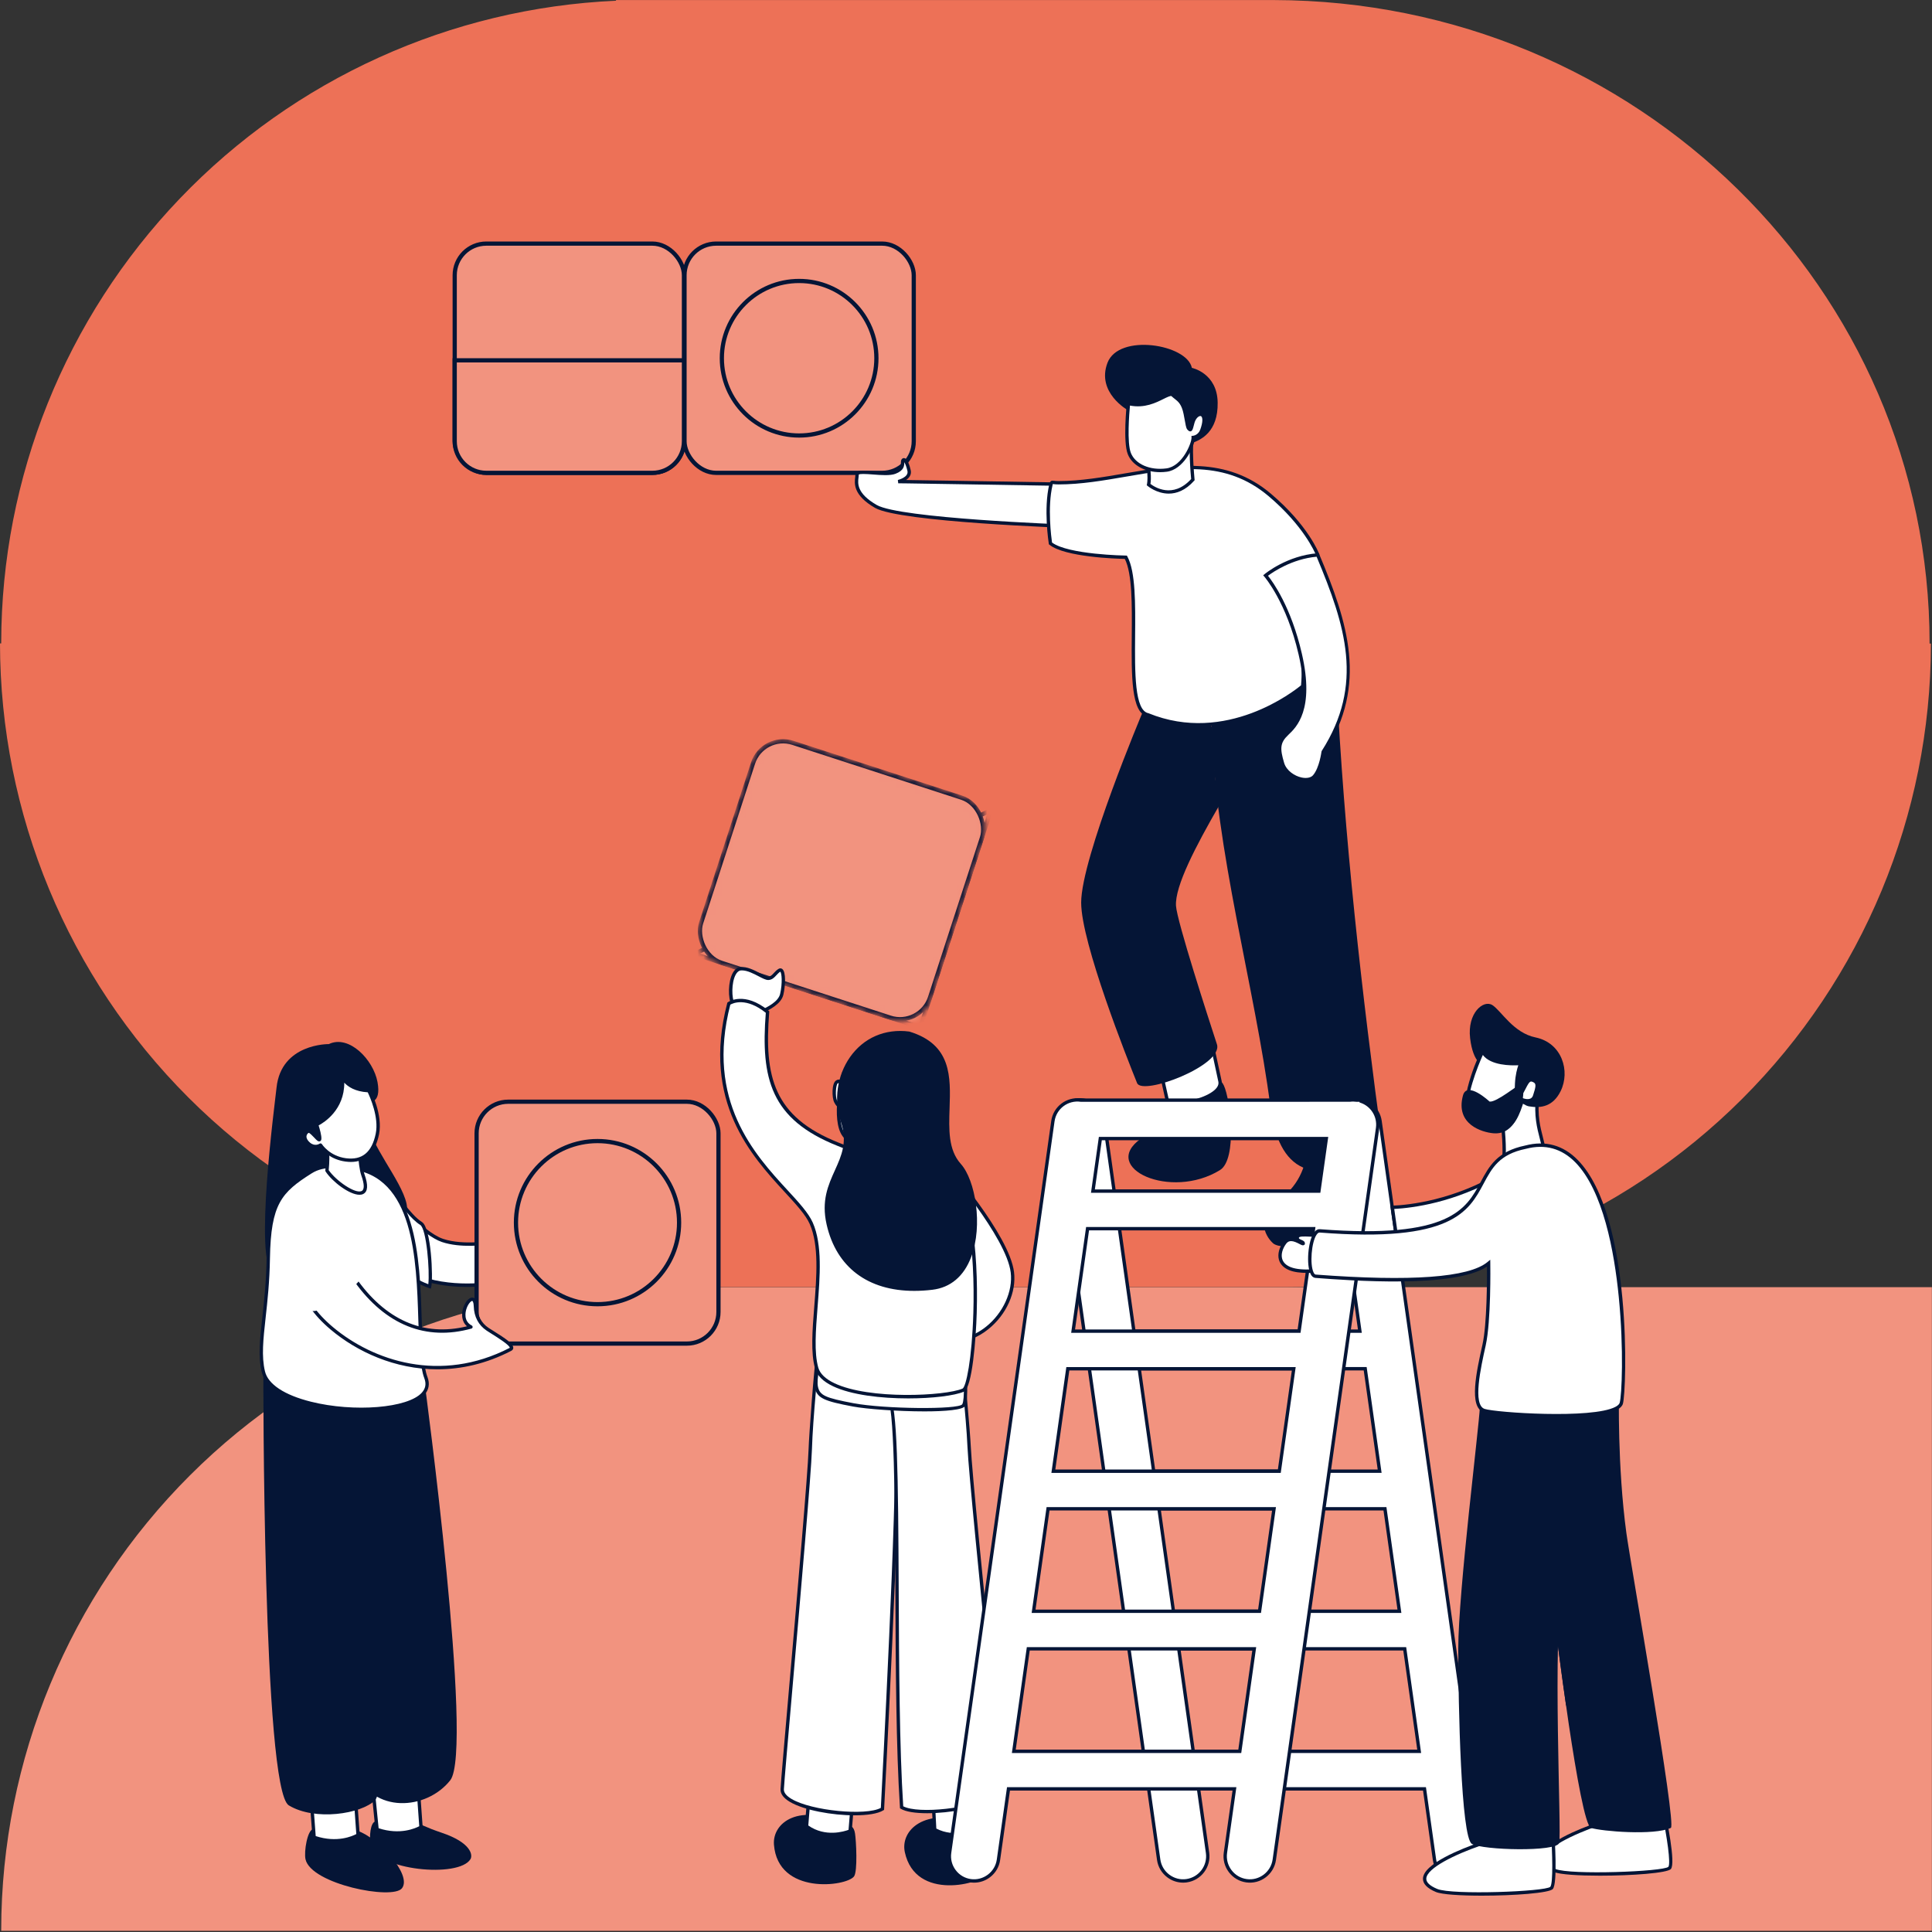 <svg width="320" height="320" viewBox="0 0 320 320" fill="none" xmlns="http://www.w3.org/2000/svg">
<rect x="0" y="0" width="320" height="320" fill="#333333" stroke="none"/>
<path d="M213.38 213.2H106.82C78.564 213.187 51.46 224.395 31.467 244.361C11.473 264.326 0.226 291.415 0.2 319.67V319.8H319.98V213.2H213.38Z" fill="#F2937F"/>
<path d="M319.6 106.6C319.6 47.88 271.02 0.15 211.03 0.01H102.03V0.12C74.638 1.337 48.769 13.066 29.803 32.868C10.838 52.67 0.235 79.02 0.2 106.44V106.57H0C0.029 134.78 11.248 161.826 31.196 181.774C51.144 201.721 78.19 212.941 106.4 212.97C106.46 212.97 106.59 213.17 106.6 213.17H213.2C241.449 213.183 268.547 201.98 288.539 182.023C308.532 162.066 319.783 134.988 319.82 106.74V106.6H319.6Z" fill="#ED7157"/>
<mask id="mask0_838_4" style="mask-type:alpha" maskUnits="userSpaceOnUse" x="115" y="122" width="49" height="48">
<path d="M124.728 126.4C125.622 123.65 128.575 122.145 131.325 123.039L159.292 132.126C162.042 133.019 163.547 135.973 162.653 138.722L154.052 165.195C153.159 167.945 150.205 169.449 147.456 168.556L119.488 159.469C116.738 158.575 115.234 155.622 116.127 152.872L124.728 126.4Z" fill="#FF9393" stroke="black" stroke-width="0.698"/>
</mask>
<g mask="url(#mask0_838_4)">
<path d="M115.002 158.011L164.126 134.191L152.434 170.174L115.002 158.011Z" fill="#F2937F" stroke="#051536" stroke-width="0.698"/>
<rect x="126.346" y="121.421" width="39.877" height="38.305" rx="5.235" transform="rotate(18 126.346 121.421)" fill="#F2937F" stroke="#051536" stroke-width="0.698"/>
</g>
<path fill-rule="evenodd" clip-rule="evenodd" d="M125.486 167.942C125.719 167.608 129.026 166.634 129.474 164.698C129.922 162.762 129.828 160.289 129.093 160.718C128.356 161.146 128.094 161.989 127.27 162.042C126.446 162.095 124.356 160.291 122.651 160.463C120.944 160.636 120.631 164.906 121.439 166.432C122.245 167.959 125.486 167.942 125.486 167.942Z" fill="white"/>
<path fill-rule="evenodd" clip-rule="evenodd" d="M122.891 160.728C122.822 160.728 122.754 160.732 122.684 160.739C122.361 160.772 122.077 161.013 121.842 161.454C121.138 162.769 121.16 165.298 121.691 166.299C122.333 167.516 124.841 167.647 125.386 167.66C125.514 167.565 125.725 167.462 126.086 167.288C127.072 166.815 128.908 165.93 129.209 164.634C129.632 162.812 129.473 161.102 129.233 160.94C128.981 161.107 128.781 161.328 128.583 161.54C128.247 161.905 127.901 162.282 127.294 162.318C127.278 162.32 127.259 162.32 127.24 162.32C126.837 162.32 126.306 162.045 125.642 161.698C124.807 161.264 123.782 160.728 122.891 160.728ZM125.62 168.234L125.49 168.219H125.479C125.229 168.219 122.053 168.185 121.194 166.561C120.526 165.294 120.601 162.586 121.346 161.192C121.671 160.585 122.114 160.237 122.625 160.185C123.736 160.06 124.93 160.701 125.896 161.205C126.439 161.486 126.983 161.756 127.255 161.764C127.64 161.739 127.873 161.484 128.171 161.163C128.383 160.932 128.626 160.668 128.956 160.475C129.16 160.352 129.384 160.36 129.56 160.492C130.216 160.976 130.09 163.282 129.75 164.76C129.388 166.316 127.395 167.276 126.323 167.789C126.062 167.916 125.764 168.058 125.703 168.115L125.62 168.234Z" fill="#051536"/>
<path fill-rule="evenodd" clip-rule="evenodd" d="M161.189 301.928C162.012 301.886 162.581 301.995 162.923 303.132C163.265 304.269 164.217 309.307 163.708 310.212C162.678 312.049 151.644 314.993 149.868 306.78C149.094 303.201 153.055 299.204 161.189 301.928Z" fill="#051536"/>
<path fill-rule="evenodd" clip-rule="evenodd" d="M161.808 297.843L162.063 302.847C162.063 302.847 158.484 305.056 154.805 303.036L154.583 298.772L161.808 297.843Z" fill="white"/>
<path fill-rule="evenodd" clip-rule="evenodd" d="M155.085 302.867C158.135 304.448 161.112 303.051 161.786 302.69L161.554 298.157L154.886 299.017L155.085 302.867ZM158.15 304.175C157.084 304.175 155.891 303.947 154.68 303.281L154.545 303.207L154.301 298.531L162.079 297.531L162.358 302.998L162.218 303.085C162.116 303.149 160.416 304.175 158.15 304.175Z" fill="#051536"/>
<path fill-rule="evenodd" clip-rule="evenodd" d="M140.059 302.248C140.881 302.317 141.43 302.499 141.618 303.672C141.806 304.845 142.076 309.963 141.451 310.795C140.185 312.477 128.856 313.922 128.192 305.546C127.901 301.898 132.359 298.463 140.059 302.248Z" fill="#051536"/>
<path fill-rule="evenodd" clip-rule="evenodd" d="M141.213 298.281L140.799 303.274C140.799 303.274 136.957 304.987 133.582 302.494L133.93 298.238L141.213 298.281Z" fill="white"/>
<path fill-rule="evenodd" clip-rule="evenodd" d="M133.879 302.359C136.687 304.336 139.825 303.346 140.543 303.08L140.919 298.557L134.192 298.516L133.879 302.359ZM137.777 304.131C136.466 304.131 134.906 303.812 133.421 302.715L133.294 302.623L133.677 297.955H133.935L141.52 298L141.065 303.457L140.916 303.524C140.822 303.566 139.521 304.131 137.777 304.131Z" fill="#051536"/>
<path fill-rule="evenodd" clip-rule="evenodd" d="M135.561 223.349C135.641 222.36 134.391 233.834 134.202 240.051C134.013 246.265 129.732 292.928 129.558 296.35C129.384 299.77 143.144 301.487 146.163 299.609C146.163 299.609 148.952 247.01 148.421 240.265C147.89 233.521 147.899 231.437 147.899 231.437L135.561 223.349Z" fill="white"/>
<path fill-rule="evenodd" clip-rule="evenodd" d="M135.782 223.826C135.545 225.991 134.64 234.883 134.483 240.059C134.363 243.964 132.604 264.126 131.32 278.847C130.529 287.924 129.902 295.092 129.837 296.363C129.809 296.912 130.246 297.455 131.131 297.978C134.446 299.927 143.381 300.789 145.895 299.443C146.059 296.318 148.655 246.759 148.146 240.286C147.695 234.581 147.633 232.181 147.624 231.587L135.782 223.826ZM141.553 300.677C137.845 300.677 133.193 299.839 130.846 298.458C129.768 297.822 129.24 297.108 129.28 296.334C129.345 295.055 129.971 287.881 130.763 278.799C132.048 264.085 133.805 243.932 133.926 240.042C133.991 237.884 134.841 226.031 135.297 223.511L135.271 223.491L135.284 223.329L135.334 223.332C135.337 223.321 135.339 223.31 135.341 223.301L135.287 223.289L135.343 223.291C135.378 223.143 135.408 223.057 135.435 223.042L135.583 222.968L135.854 223.15L135.85 223.207L148.177 231.288V231.44C148.177 231.459 148.174 233.597 148.699 240.243C149.225 246.927 146.468 299.098 146.439 299.625L146.432 299.768L146.31 299.845C145.394 300.417 143.62 300.677 141.553 300.677Z" fill="#051536"/>
<path fill-rule="evenodd" clip-rule="evenodd" d="M158.947 222.954C158.853 221.967 160.252 233.423 160.522 239.636C160.792 245.849 165.681 292.452 165.899 295.87C166.117 299.289 152.381 301.184 149.338 299.345C147.795 275.992 149.618 229.245 146.715 231.202L158.947 222.954Z" fill="white"/>
<path fill-rule="evenodd" clip-rule="evenodd" d="M149.604 299.178C152.133 300.5 161.056 299.518 164.348 297.523C165.228 296.987 165.655 296.44 165.62 295.891C165.539 294.624 164.822 287.49 163.915 278.458C162.438 263.729 160.41 243.558 160.243 239.65C160.018 234.478 158.997 225.597 158.731 223.436L147.339 231.118C148.644 232.854 148.763 244.234 148.854 263.569C148.912 275.757 148.977 289.561 149.604 299.178ZM153.572 300.328C151.659 300.328 150.038 300.099 149.194 299.586L149.068 299.512L149.059 299.366C148.421 289.728 148.356 275.832 148.298 263.574C148.229 248.821 148.151 232.104 146.882 231.425L146.869 231.434L146.557 230.975L158.654 222.816L158.783 222.667L158.918 222.575L159.064 222.649C159.093 222.661 159.126 222.746 159.16 222.894L159.218 222.892L159.227 223.051L159.2 223.076C159.688 225.508 160.703 237.458 160.797 239.627C160.967 243.52 162.992 263.681 164.469 278.403C165.377 287.44 166.093 294.578 166.174 295.856C166.223 296.628 165.706 297.349 164.636 297.997C162.283 299.424 157.355 300.328 153.572 300.328Z" fill="#051536"/>
<path fill-rule="evenodd" clip-rule="evenodd" d="M142.882 178.105C141.152 177.897 139.685 177.926 139.685 177.926C139.685 177.926 136.949 188.719 141.545 188.997C146.14 189.275 142.882 178.105 142.882 178.105Z" fill="white"/>
<path fill-rule="evenodd" clip-rule="evenodd" d="M139.907 178.198C139.625 179.409 138.313 185.552 140.004 187.867C140.392 188.397 140.904 188.675 141.562 188.714C142.189 188.735 142.664 188.559 143.013 188.122C144.67 186.047 142.984 179.518 142.667 178.357C141.433 178.217 140.35 178.198 139.907 178.198ZM141.718 189.274C141.657 189.274 141.595 189.273 141.533 189.269C140.707 189.22 140.043 188.858 139.559 188.195C137.533 185.424 139.342 178.16 139.42 177.852L139.472 177.648L139.685 177.643C139.744 177.643 141.197 177.617 142.92 177.825L143.103 177.847L143.153 178.023C143.247 178.347 145.443 185.976 143.451 188.469C143.022 189.005 142.442 189.274 141.718 189.274Z" fill="#051536"/>
<path fill-rule="evenodd" clip-rule="evenodd" d="M159.72 226.173C159.72 226.173 160.254 231.543 159.63 232.726C159.007 233.911 146.082 233.593 141.32 232.689C136.558 231.787 135.576 231.341 135.221 229.775C134.867 228.207 135.863 224.902 136.084 224.379C136.304 223.857 159.72 226.173 159.72 226.173Z" fill="white"/>
<path fill-rule="evenodd" clip-rule="evenodd" d="M136.29 224.597C135.985 225.413 135.177 228.357 135.485 229.712C135.803 231.125 136.684 231.529 141.366 232.416C146.454 233.379 158.742 233.502 159.379 232.593C159.834 231.729 159.605 228.047 159.457 226.428C150.698 225.561 137.666 224.41 136.29 224.597ZM153.121 233.771C148.752 233.771 143.488 233.383 141.264 232.962C136.58 232.076 135.347 231.614 134.946 229.835C134.57 228.179 135.586 224.828 135.823 224.27C135.928 224.023 136.131 223.56 159.743 225.895L159.968 225.92L159.992 226.147C160.047 226.705 160.516 231.633 159.872 232.856C159.522 233.524 156.604 233.771 153.121 233.771Z" fill="#051536"/>
<path fill-rule="evenodd" clip-rule="evenodd" d="M139.436 179.803C139.219 179.354 139.153 178.868 138.619 179.203C138.083 179.54 138.049 181.735 138.412 182.442C138.775 183.15 139.055 183.308 139.162 182.984C139.268 182.659 139.436 179.803 139.436 179.803Z" fill="white"/>
<path fill-rule="evenodd" clip-rule="evenodd" d="M138.913 179.368C138.913 179.371 138.866 179.377 138.766 179.44C138.44 179.645 138.304 181.625 138.659 182.317C138.767 182.531 138.857 182.665 138.921 182.748C138.989 182.272 139.083 181.018 139.152 179.859C139.126 179.8 139.102 179.739 139.077 179.683C139.029 179.572 138.959 179.401 138.913 179.368ZM139.001 183.423C138.724 183.423 138.465 183.157 138.164 182.568C137.79 181.84 137.729 179.433 138.471 178.968C138.703 178.82 138.906 178.781 139.086 178.836C139.364 178.926 139.48 179.2 139.592 179.466C139.621 179.536 139.652 179.609 139.686 179.682L139.72 179.747L139.714 179.819C139.686 180.301 139.538 182.727 139.428 183.067C139.329 183.366 139.121 183.414 139.035 183.421C139.024 183.423 139.013 183.423 139.001 183.423Z" fill="#051536"/>
<path fill-rule="evenodd" clip-rule="evenodd" d="M151.578 183.644C151.578 183.644 145.15 188.72 145.6 187.586C146.052 186.452 156.242 192.433 156.242 192.433C156.242 192.433 166.898 204.533 167.677 210.712C168.453 216.894 161.766 223.677 156.042 221.628C150.316 219.578 142.308 187.796 142.775 187.131C143.24 186.465 151.578 183.644 151.578 183.644Z" fill="white"/>
<path fill-rule="evenodd" clip-rule="evenodd" d="M143.034 187.261C143.01 188.149 144.817 195.93 147.466 204.118C150.8 214.432 153.88 220.557 156.139 221.364C158.405 222.174 161.031 221.583 163.336 219.732C166.161 217.469 167.794 213.855 167.404 210.744C166.664 204.876 156.682 193.355 156.064 192.648C152.155 190.357 147.852 188.133 146.329 187.761C145.658 188.118 145.527 188.02 145.437 187.957C145.372 187.907 145.232 187.762 145.343 187.479C145.381 187.388 145.463 187.265 145.647 187.203C145.781 187.159 145.971 187.165 146.217 187.203C147.031 186.718 148.533 185.637 150.087 184.449C147.019 185.522 143.509 186.846 143.034 187.261ZM158.209 222.279C157.436 222.279 156.678 222.15 155.95 221.89C152.761 220.749 149.156 211.279 146.692 203.535C144.546 196.787 142.149 187.539 142.547 186.97C143.029 186.284 149.515 184.049 151.49 183.38L151.752 183.861C149.323 185.778 147.853 186.831 146.951 187.398C149.638 188.275 155.111 191.446 156.385 192.194L156.452 192.25C156.888 192.747 167.174 204.483 167.954 210.678C168.374 214.025 166.698 217.75 163.684 220.168C161.952 221.556 160.044 222.279 158.209 222.279Z" fill="#051536"/>
<path fill-rule="evenodd" clip-rule="evenodd" d="M150.88 194.316C164.521 183.479 162.146 229.134 159.536 230.252C155.699 231.897 136.911 232.334 135.272 226.591C133.633 220.847 137.203 209.049 134.374 202.619C131.674 196.477 115.07 187.882 120.726 166.223C120.726 166.223 123.243 164.439 127.134 167.623C126.326 177.735 127.422 184.992 138.803 189.515L150.88 194.316Z" fill="white"/>
<path fill-rule="evenodd" clip-rule="evenodd" d="M120.961 166.405C116.841 182.359 125.014 191.237 130.426 197.117C132.301 199.152 133.919 200.911 134.624 202.51C136.23 206.165 135.818 211.389 135.42 216.439C135.114 220.343 134.824 224.029 135.533 226.52C135.822 227.529 136.721 228.4 138.21 229.107C143.998 231.859 156.572 231.221 159.422 229.999C160.008 229.748 160.988 225.138 161.217 217.456C161.511 207.633 160.343 195.403 156.079 193.265C154.683 192.566 152.991 192.995 151.047 194.537L150.921 194.639L138.693 189.779C127.649 185.388 125.987 178.643 126.84 167.751C123.575 165.143 121.405 166.144 120.961 166.405ZM150.438 231.62C145.97 231.62 141.033 231.062 137.972 229.605C136.334 228.827 135.334 227.838 134.999 226.668C134.262 224.081 134.555 220.348 134.867 216.393C135.26 211.41 135.665 206.256 134.115 202.731C133.449 201.217 131.86 199.489 130.019 197.49C124.513 191.507 116.192 182.467 120.452 166.153L120.479 166.054L120.561 165.997C120.669 165.917 123.299 164.128 127.306 167.406L127.417 167.499L127.407 167.645C126.551 178.358 128.128 184.976 138.902 189.257L150.83 194C152.906 192.387 154.758 191.974 156.331 192.764C160.825 195.015 162.089 207.004 161.776 217.471C161.65 221.718 161.038 229.908 159.641 230.507C158.102 231.167 154.46 231.62 150.438 231.62Z" fill="#051536"/>
<path fill-rule="evenodd" clip-rule="evenodd" d="M150.545 171.13C162.035 174.638 153.613 187.039 158.934 192.97C162.494 196.938 163.601 212.252 154.389 213.35C145.178 214.446 138.951 210.523 137.183 202.752C135.415 194.983 141.869 192.537 139.525 185.693C138.326 182.196 138.957 178.181 141.022 175.239C142.998 172.426 146.285 170.594 150.545 171.13Z" fill="#051536"/>
<path fill-rule="evenodd" clip-rule="evenodd" d="M149.13 171.321C145.925 171.321 143.106 172.764 141.254 175.401C139.198 178.329 138.638 182.239 139.791 185.606C141.009 189.157 139.937 191.533 138.804 194.047C137.719 196.447 136.601 198.929 137.458 202.696C139.206 210.365 145.373 214.154 154.361 213.077C157.878 212.657 159.551 210.092 160.335 208.015C162.202 203.059 161.014 195.706 158.733 193.16C156.485 190.656 156.606 187.024 156.724 183.512C156.897 178.326 157.063 173.424 150.491 171.406C150.03 171.348 149.577 171.321 149.13 171.321ZM151.432 213.811C143.751 213.811 138.529 209.909 136.914 202.815C136.015 198.868 137.176 196.299 138.296 193.816C139.384 191.404 140.41 189.128 139.266 185.786C138.055 182.25 138.642 178.148 140.797 175.08C143.035 171.896 146.601 170.34 150.584 170.855L150.631 170.865C157.635 173.003 157.454 178.354 157.28 183.529C157.161 187.087 157.048 190.449 159.146 192.785C161.546 195.46 162.843 202.937 160.854 208.207C159.653 211.395 157.431 213.269 154.426 213.626C153.391 213.75 152.392 213.811 151.432 213.811Z" fill="#051536"/>
<path fill-rule="evenodd" clip-rule="evenodd" d="M216.597 190.242C216.314 192.245 215.684 196.009 211.843 198.734C208.003 201.459 209.366 204.556 210.851 205.919C212.338 207.28 221.376 206.292 224.67 204.256C227.962 202.222 228.752 191.301 227.514 188.7C225.486 184.444 216.88 188.238 216.597 190.242Z" fill="#051536"/>
<path fill-rule="evenodd" clip-rule="evenodd" d="M200.987 110.753C200.702 113.841 200.62 117.026 200.697 120.283C201.186 140.614 207.91 163.743 210.422 183.338C211.757 193.753 217.269 197.389 229.061 190.242C225.558 164.547 222.617 138.561 221.353 112.652L200.987 110.753Z" fill="#051536"/>
<rect x="113.377" y="40.349" width="37.97" height="37.97" rx="5.235" fill="#F2937F" stroke="#051536" stroke-width="0.698"/>
<circle cx="132.36" cy="59.335" r="12.798" fill="#F2937F" stroke="#051536" stroke-width="0.698"/>
<path fill-rule="evenodd" clip-rule="evenodd" d="M179.892 85.302C179.892 84.335 175.295 80.188 175.295 80.188C175.295 80.188 166.062 80.046 157.969 79.908C149.878 79.77 148.772 79.77 148.772 79.77C148.772 79.77 150.881 79.286 150.569 77.937C150.258 76.588 149.81 75.897 149.567 76.243C149.324 76.588 149.947 77.556 148.218 78.213C146.49 78.871 141.959 77.661 141.959 78.595C141.959 79.527 141.001 81.533 145.076 83.884C149.152 86.236 177.783 87.203 177.783 87.203L179.892 85.302Z" fill="white"/>
<path fill-rule="evenodd" clip-rule="evenodd" d="M142.973 78.503C142.598 78.503 142.308 78.531 142.233 78.617C142.242 78.734 142.221 78.897 142.198 79.081C142.076 80.064 141.871 81.713 145.218 83.643C149.06 85.86 175.719 86.851 177.682 86.919L179.595 85.195C179.36 84.519 177.212 82.296 175.19 80.466C174.15 80.449 165.556 80.317 157.967 80.186C149.981 80.05 148.784 80.048 148.774 80.048L148.712 79.498C148.73 79.493 150.546 79.061 150.3 78C150.119 77.215 149.914 76.758 149.78 76.554C149.778 76.585 149.778 76.618 149.778 76.646C149.769 77.126 149.755 77.928 148.318 78.474C147.438 78.81 145.928 78.695 144.59 78.589C144.099 78.551 143.464 78.503 142.973 78.503ZM177.888 87.484L177.775 87.478C176.603 87.44 149.029 86.483 144.938 84.124C141.274 82.011 141.515 80.06 141.646 79.012C141.664 78.854 141.683 78.713 141.683 78.593C141.683 78.443 141.741 78.309 141.854 78.205C142.221 77.865 143.107 77.916 144.633 78.034C145.905 78.131 147.353 78.244 148.121 77.95C149.206 77.539 149.213 77.06 149.219 76.636C149.222 76.443 149.227 76.244 149.34 76.081C149.455 75.92 149.626 75.842 149.794 75.883C150.33 75.989 150.682 77.174 150.843 77.873C150.928 78.245 150.871 78.597 150.671 78.916C150.522 79.153 150.308 79.348 150.077 79.503C151.311 79.519 153.645 79.554 157.978 79.626C166.066 79.766 175.301 79.908 175.301 79.908L175.406 79.909L175.485 79.98C176.585 80.972 180.174 84.287 180.174 85.299V85.422L177.888 87.484Z" fill="#051536"/>
<path fill-rule="evenodd" clip-rule="evenodd" d="M190.789 71.495L186.814 67.944C186.814 67.944 181.557 65.029 183.433 60.094C185.306 55.158 196.621 57.018 197.411 60.931C197.411 60.931 201.607 61.773 201.684 66.675C201.763 71.578 198.885 72.849 197.465 73.372C196.042 73.895 190.789 71.495 190.789 71.495Z" fill="#051536"/>
<path fill-rule="evenodd" clip-rule="evenodd" d="M210.321 81.988C216.533 87.251 218.259 91.912 218.259 91.912C218.259 91.912 218.345 94.846 211.096 96.399C211.096 96.399 215.065 102.611 215.583 106.84C216.101 111.069 215.755 113.657 215.755 113.657C215.755 113.657 203.887 124.015 190.166 118.407C185.566 117.53 189.472 97.767 186.479 92.301C186.479 92.301 176.664 92.17 173.99 90.013C173.99 90.013 173.099 84.341 174.064 80.298C174.209 79.682 174.288 79.955 175.122 79.96C187.205 80.042 199.762 73.043 210.321 81.988Z" fill="white"/>
<path fill-rule="evenodd" clip-rule="evenodd" d="M174.249 89.859C176.938 91.869 186.385 92.02 186.481 92.02L186.645 92.023L186.722 92.165C188.099 94.678 188.055 100.067 188.011 105.278C187.96 111.381 187.907 117.69 190.218 118.129C203.094 123.389 214.427 114.394 215.491 113.512C215.547 112.988 215.755 110.541 215.308 106.872C214.802 102.752 210.9 96.609 210.861 96.546L210.644 96.208L211.038 96.126C217.446 94.751 217.939 92.3 217.978 91.954C217.765 91.431 215.868 87.05 210.141 82.196C202.951 76.109 194.94 77.489 186.458 78.954C182.805 79.583 179.029 80.236 175.33 80.236C174.997 80.235 174.709 80.215 174.527 80.189C174.475 80.182 174.412 80.172 174.375 80.171C174.381 80.189 174.361 80.247 174.334 80.359C173.464 84.001 174.133 89.057 174.249 89.859ZM198.528 120.329C195.849 120.329 192.993 119.857 190.061 118.658C187.347 118.147 187.398 111.893 187.455 105.272C187.496 100.231 187.54 95.022 186.306 92.572C184.956 92.544 176.37 92.287 173.814 90.222L173.73 90.156L173.712 90.05C173.677 89.817 172.825 84.278 173.793 80.229C173.931 79.644 174.139 79.568 174.6 79.635C174.766 79.658 175.034 79.679 175.33 79.677C178.981 79.677 182.732 79.03 186.362 78.403C194.597 76.984 203.11 75.51 210.498 81.772C216.695 87.022 218.447 91.616 218.518 91.811L218.535 91.899C218.541 92.025 218.543 94.975 211.539 96.581C212.378 97.945 215.401 103.073 215.858 106.8C216.374 111.017 216.044 113.581 216.03 113.689L216.017 113.793L215.937 113.862C215.843 113.944 208.382 120.329 198.528 120.329Z" fill="#051536"/>
<path fill-rule="evenodd" clip-rule="evenodd" d="M189.039 73.401C190.851 77.759 190.247 80.262 190.247 80.262C190.247 80.262 193.957 83.496 197.582 79.441C197.582 79.441 196.979 73.315 197.625 71.632L189.039 73.401Z" fill="white"/>
<path fill-rule="evenodd" clip-rule="evenodd" d="M190.549 80.151C191.198 80.65 194.243 82.668 197.292 79.346C197.214 78.518 196.818 73.981 197.234 71.999L189.422 73.608C190.859 77.221 190.651 79.517 190.549 80.151ZM193.585 81.758C191.571 81.758 190.085 80.494 190.061 80.474L189.935 80.362L189.974 80.197C189.979 80.174 190.529 77.712 188.78 73.51L188.652 73.197L198.066 71.259L197.882 71.734C197.266 73.336 197.85 79.355 197.857 79.415L197.868 79.536L197.787 79.627C196.333 81.254 194.855 81.758 193.585 81.758Z" fill="#051536"/>
<path fill-rule="evenodd" clip-rule="evenodd" d="M186.914 66.834C186.914 66.834 186.246 73.108 187.056 75.134C187.865 77.161 190.469 78.22 193.227 77.855C195.985 77.493 197.671 73.556 197.633 72.455C197.633 72.455 198.654 72.366 199.062 71.246C200.264 67.958 198.149 68.063 197.591 69.925C197.384 70.61 197.29 71.308 197.078 71.15C196.65 70.834 196.764 70.739 196.317 68.534C195.875 66.328 194.981 66.138 194.237 65.42C193.492 64.704 190.89 67.797 186.914 66.834Z" fill="white"/>
<path fill-rule="evenodd" clip-rule="evenodd" d="M187.158 67.174C187.038 68.453 186.638 73.343 187.312 75.03C188.055 76.889 190.476 77.94 193.191 77.581C195.837 77.233 197.385 73.376 197.353 72.464L197.343 72.201L197.607 72.178C197.64 72.174 198.461 72.082 198.8 71.152C199.253 69.91 199.199 69.219 198.998 68.989C198.957 68.942 198.885 68.886 198.737 68.914C198.451 68.975 198.052 69.343 197.854 70.005C197.805 70.174 197.761 70.341 197.72 70.5C197.585 71.022 197.503 71.341 197.253 71.432C197.134 71.468 197.016 71.448 196.912 71.374C196.504 71.074 196.469 70.875 196.294 69.912C196.236 69.585 196.159 69.156 196.044 68.588C195.714 66.956 195.152 66.517 194.558 66.053C194.383 65.918 194.208 65.781 194.042 65.619C193.913 65.493 193.287 65.795 192.744 66.064C191.473 66.7 189.588 67.648 187.158 67.174ZM192.152 78.207C189.648 78.207 187.528 77.067 186.8 75.238C185.972 73.171 186.61 67.065 186.636 66.806L186.671 66.491L186.979 66.565C189.356 67.142 191.247 66.193 192.497 65.567C193.372 65.13 194.006 64.809 194.43 65.221C194.583 65.369 194.742 65.492 194.902 65.614C195.522 66.097 196.224 66.644 196.591 68.478C196.707 69.052 196.784 69.484 196.845 69.815C196.955 70.427 196.999 70.645 197.074 70.767C197.111 70.645 197.153 70.489 197.186 70.361C197.227 70.197 197.272 70.022 197.324 69.846C197.557 69.069 198.066 68.492 198.621 68.371C198.927 68.302 199.222 68.395 199.42 68.624C199.828 69.093 199.794 70.058 199.324 71.343C198.984 72.273 198.276 72.584 197.902 72.686C197.745 74.152 195.977 77.776 193.265 78.133C192.888 78.182 192.514 78.207 192.152 78.207Z" fill="#051536"/>
<path fill-rule="evenodd" clip-rule="evenodd" d="M209.622 95.316C209.622 95.316 213.249 92.299 218.253 91.909C223.038 103.309 226.316 113.316 219.157 124.526C219.157 124.526 218.814 127.287 217.691 128.581C216.569 129.876 213.117 128.754 212.427 126.423C211.737 124.093 211.65 122.973 213.204 121.505C214.757 120.038 217.394 117.157 215.362 108.335C213.33 99.512 209.622 95.316 209.622 95.316Z" fill="white"/>
<path fill-rule="evenodd" clip-rule="evenodd" d="M210.018 95.365C210.81 96.357 213.844 100.519 215.632 108.278C217.772 117.577 214.703 120.476 213.391 121.714C211.995 123.033 211.989 123.981 212.69 126.35C213.083 127.675 214.455 128.536 215.565 128.776C216.4 128.957 217.12 128.819 217.479 128.403C218.533 127.188 218.876 124.522 218.88 124.497L218.922 124.379C225.956 113.364 222.88 103.686 218.073 92.209C214.001 92.586 210.856 94.739 210.018 95.365ZM216.265 129.41C216.005 129.41 215.731 129.38 215.446 129.318C214.141 129.032 212.615 128.054 212.157 126.507C211.465 124.173 211.324 122.898 213.011 121.305C214.253 120.133 217.161 117.389 215.088 108.397C213.096 99.746 209.447 95.545 209.411 95.504L209.221 95.288L209.441 95.106C209.592 94.979 213.195 92.025 218.229 91.634L218.43 91.617L218.508 91.804C223.246 103.095 226.587 113.361 219.423 124.626C219.362 125.063 218.982 127.52 217.9 128.767C217.533 129.189 216.958 129.41 216.265 129.41Z" fill="#051536"/>
<rect x="75.314" y="40.349" width="37.97" height="37.97" rx="5.235" fill="#F2937F" stroke="#051536" stroke-width="0.698"/>
<path d="M75.314 59.682H113.284V73.083C113.284 75.975 110.941 78.318 108.049 78.318H80.549C77.657 78.318 75.314 75.975 75.314 73.083V59.682Z" fill="#F2937F" stroke="#051536" stroke-width="0.698"/>
<path fill-rule="evenodd" clip-rule="evenodd" d="M193.128 181.15C192.879 182.909 192.325 186.213 188.955 188.606C182.128 193.45 193.907 198.842 202.07 193.801C204.961 192.015 203.798 182.081 202.711 179.798C200.933 176.061 193.376 179.391 193.128 181.15Z" fill="#051536"/>
<path fill-rule="evenodd" clip-rule="evenodd" d="M192.592 178.929L193.278 181.992C193.714 183.937 202.612 181.939 202.081 179.147L200.999 174.118C199.656 176.112 195.876 178.066 192.592 178.929Z" fill="white"/>
<path fill-rule="evenodd" clip-rule="evenodd" d="M192.919 179.124L193.547 181.926C193.66 182.441 195.05 182.7 197.189 182.259C199.613 181.756 202.054 180.51 201.804 179.194L200.851 174.759C199.232 176.64 195.794 178.322 192.919 179.124ZM195.222 183.037C194.101 183.037 193.167 182.776 193.003 182.049L192.261 178.724L192.52 178.655C195.588 177.847 199.408 175.976 200.766 173.958L201.131 173.416L202.351 179.084C202.687 180.854 199.971 182.251 197.303 182.803C196.625 182.945 195.889 183.037 195.222 183.037Z" fill="#051536"/>
<path fill-rule="evenodd" clip-rule="evenodd" d="M192.514 74.912C192.418 74.897 188.886 74.629 188.975 75.046C189.063 75.464 189.808 76.276 191.015 76.207C192.222 76.141 193.161 74.855 192.514 74.912Z" fill="white"/>
<path fill-rule="evenodd" clip-rule="evenodd" d="M189.275 117.908L189.273 117.909C189.273 117.909 179.076 142.082 179.076 149.503C179.076 156.168 186.768 175.516 188.336 179.391C189.206 181.543 202.698 176.437 201.558 172.957C200.147 168.64 194.929 152.556 194.781 150.022C194.59 146.766 198.07 140.115 201.955 133.384L201.252 128.701C201.083 126.162 201.527 123.002 200.578 119.982C197.367 120.261 193.832 119.904 190.164 118.404C189.822 118.339 189.529 118.168 189.275 117.908Z" fill="#051536"/>
<path fill-rule="evenodd" clip-rule="evenodd" d="M225.245 220.481L222.848 203.507H185.423L187.818 220.481H225.245ZM228.521 243.679L226.125 226.705H188.697L191.094 243.679H228.521ZM231.786 266.875L229.39 249.901H191.964L194.361 266.875H231.786ZM235.064 290.075L232.669 273.101H195.242L197.638 290.075H235.064ZM228.588 185.692L230.224 197.286V197.287L245.698 306.889C246.012 309.115 244.448 311.194 242.221 311.509C239.993 311.822 237.915 310.259 237.601 308.032L235.944 296.296H198.517L200.012 306.889C200.329 309.115 198.763 311.194 196.536 311.509C194.311 311.822 192.231 310.259 191.917 308.032L174.807 186.835C174.493 184.608 176.057 182.53 178.285 182.215C180.511 181.901 182.589 183.464 182.904 185.692L184.54 197.286H221.966L220.491 186.835C220.177 184.608 221.74 182.53 223.967 182.215C226.195 181.901 228.273 183.464 228.588 185.692Z" fill="white"/>
<path fill-rule="evenodd" clip-rule="evenodd" d="M188.054 220.2H224.918L222.602 203.784H185.739L188.054 220.2ZM225.557 220.76H187.569L185.093 203.229H223.08L225.557 220.76ZM191.326 243.4H228.192L225.874 226.986H189.009L191.326 243.4ZM228.836 243.954H190.847L188.371 226.423H226.36L228.836 243.954ZM194.6 266.593H231.466L229.15 250.18H192.284L194.6 266.593ZM232.111 267.155H194.122L191.645 249.625H229.634L232.111 267.155ZM197.879 289.791H234.741L232.426 273.376H195.562L197.879 289.791ZM235.382 290.351H197.395L194.92 272.821H232.907L235.382 290.351ZM178.854 182.451C178.678 182.451 178.498 182.463 178.319 182.489C176.238 182.782 174.787 184.713 175.078 186.795L192.188 307.99C192.33 308.993 192.858 309.885 193.673 310.499C194.491 311.112 195.491 311.377 196.495 311.231C198.574 310.936 200.028 309.005 199.734 306.924L198.193 296.015H236.181L237.872 307.99C238.168 310.07 240.095 311.533 242.179 311.231C243.181 311.09 244.072 310.562 244.685 309.746C245.3 308.93 245.559 307.929 245.418 306.926L228.307 185.728C228.165 184.724 227.639 183.835 226.823 183.221C226.007 182.608 224.997 182.344 224.003 182.489C221.922 182.784 220.469 184.713 220.762 186.795L222.284 197.563H184.295L182.623 185.728C182.353 183.827 180.718 182.451 178.854 182.451ZM195.958 311.826C195.018 311.826 194.106 311.522 193.339 310.944C192.405 310.241 191.8 309.219 191.637 308.068L174.526 186.872C174.191 184.488 175.857 182.276 178.24 181.938C180.644 181.599 182.838 183.269 183.175 185.65L184.777 197.006H221.642L220.21 186.872C219.875 184.491 221.54 182.276 223.922 181.938C225.079 181.781 226.223 182.074 227.158 182.777C228.092 183.481 228.697 184.502 228.857 185.651L245.968 306.85C246.131 307.999 245.834 309.145 245.13 310.08C244.428 311.017 243.407 311.619 242.256 311.784C239.876 312.124 237.658 310.453 237.321 308.069L235.698 296.574H198.836L200.285 306.85C200.62 309.232 198.954 311.446 196.573 311.784C196.366 311.812 196.162 311.826 195.958 311.826Z" fill="#051536"/>
<path fill-rule="evenodd" clip-rule="evenodd" d="M177.741 220.482L180.139 203.509H217.564L215.169 220.482H177.741ZM174.463 243.678L176.86 226.705H214.286L211.889 243.678H174.463ZM171.196 266.876L173.592 249.903H211.018L208.621 266.876H171.196ZM167.918 290.076L170.313 273.103H207.74L205.344 290.076H167.918ZM219.67 188.582L218.442 197.287H181.016L182.244 188.582H219.67ZM174.396 185.693L172.76 197.287V197.288L157.287 306.89C156.972 309.116 158.536 311.195 160.763 311.51C162.991 311.823 165.069 310.26 165.382 308.033L167.04 296.297H204.466L202.97 306.89C202.655 309.116 204.22 311.195 206.447 311.51C208.673 311.823 210.753 310.26 211.067 308.033L228.177 186.836C228.454 184.872 227.27 183.024 225.458 182.398V182.216H224.7C224.314 182.161 223.931 182.163 223.562 182.216H179.016C176.788 181.902 174.711 183.465 174.396 185.693Z" fill="white"/>
<path fill-rule="evenodd" clip-rule="evenodd" d="M181.343 197.008H218.209L219.358 188.862H182.492L181.343 197.008ZM218.69 197.565H180.701L182.009 188.302H219.998L218.69 197.565ZM178.061 220.202H214.926L217.242 203.786H180.379L178.061 220.202ZM215.408 220.76H177.419L179.895 203.229H217.884L215.408 220.76ZM174.794 243.397H211.656L213.973 226.984H177.111L174.794 243.397ZM212.132 243.959H174.144L176.62 226.429H214.608L212.132 243.959ZM171.516 266.597H208.38L210.697 250.182H173.832L171.516 266.597ZM208.859 267.155H170.874L173.348 249.625H211.338L208.859 267.155ZM168.238 289.791H205.104L207.419 273.376H170.554L168.238 289.791ZM205.588 290.351H167.599L170.075 272.821H208.064L205.588 290.351ZM174.667 185.728L157.558 306.925C157.416 307.93 157.677 308.93 158.29 309.747C158.903 310.563 159.795 311.091 160.799 311.232C161.796 311.374 162.803 311.112 163.617 310.501C164.433 309.885 164.96 308.994 165.102 307.991L166.795 296.016H204.782L203.242 306.925C203.1 307.93 203.359 308.93 203.974 309.747C204.586 310.563 205.478 311.091 206.482 311.232C208.55 311.533 210.492 310.071 210.787 307.988L227.898 186.795C228.149 184.992 227.084 183.252 225.361 182.66L225.172 182.595V182.493H224.695C224.301 182.441 223.947 182.437 223.597 182.489L179.012 182.493C176.894 182.177 174.962 183.65 174.667 185.73V185.728ZM161.338 311.828C161.133 311.828 160.93 311.813 160.725 311.785C159.572 311.622 158.552 311.019 157.848 310.083C157.145 309.148 156.847 308.001 157.011 306.85L174.119 185.653C174.457 183.271 176.658 181.602 179.055 181.94L223.56 181.937C223.925 181.885 224.334 181.885 224.737 181.94L225.735 181.937V182.205C227.597 182.943 228.733 184.875 228.452 186.873L211.342 308.07C211.004 310.453 208.796 312.124 206.408 311.785C205.256 311.622 204.236 311.019 203.532 310.083C202.829 309.148 202.531 308.001 202.694 306.85L204.145 296.576H167.281L165.656 308.07C165.495 309.221 164.892 310.243 163.957 310.946C163.188 311.525 162.276 311.828 161.338 311.828Z" fill="#051536"/>
<path fill-rule="evenodd" clip-rule="evenodd" d="M64.045 197.48C64.045 197.48 69.739 204.271 73.3 205.458C76.862 206.645 81.703 205.732 81.703 205.732L81.429 212.582C81.429 212.582 72.388 214.135 66.36 210.025C60.332 205.915 64.045 197.48 64.045 197.48Z" fill="white"/>
<path fill-rule="evenodd" clip-rule="evenodd" d="M64.134 198.015C63.502 199.747 61.505 206.378 66.516 209.794C71.867 213.442 79.739 212.542 81.16 212.342L81.409 206.062C80.23 206.251 76.289 206.746 73.209 205.722C70.048 204.666 65.373 199.446 64.134 198.015ZM77.331 213.159C74.138 213.159 69.704 212.641 66.204 210.256C60.054 206.063 63.752 197.455 63.788 197.369L63.971 196.96L64.258 197.301C64.315 197.369 69.941 204.046 73.388 205.194C76.841 206.346 81.604 205.467 81.652 205.458L81.994 205.393L81.697 212.818L81.477 212.858C81.318 212.884 79.655 213.159 77.331 213.159Z" fill="#051536"/>
<path fill-rule="evenodd" clip-rule="evenodd" d="M65.205 197.366C65.205 197.366 67.705 201.379 69.741 202.644C71.057 203.459 71.503 211.483 71.157 213.085C71.157 213.085 68.732 212.294 67.092 210.802C65.454 209.31 65.205 197.366 65.205 197.366Z" fill="white"/>
<path fill-rule="evenodd" clip-rule="evenodd" d="M65.516 198.338C65.643 202.125 66.123 209.54 67.285 210.595C68.524 211.722 70.247 212.447 70.941 212.71C71.201 210.522 70.651 203.532 69.598 202.881C68.09 201.941 66.372 199.596 65.516 198.338ZM71.366 213.444L71.073 213.348C70.971 213.316 68.573 212.52 66.909 211.006C65.229 209.478 64.957 198.603 64.93 197.369L65.444 197.217C65.471 197.256 67.936 201.19 69.89 202.406C71.422 203.356 71.76 211.621 71.432 213.141L71.366 213.444Z" fill="#051536"/>
<rect x="78.939" y="182.479" width="40.061" height="40.061" rx="5.235" fill="#F2937F" stroke="#051536" stroke-width="0.698"/>
<circle cx="98.969" cy="202.506" r="13.509" fill="#F2937F" stroke="#051536" stroke-width="0.698"/>
<path fill-rule="evenodd" clip-rule="evenodd" d="M67.164 300.601C67.164 300.601 68.263 301.914 73.155 303.558C78.048 305.202 78.328 307.258 77.924 307.932C76.012 311.113 62.352 309.793 61.409 305.592C61.12 304.305 61.333 301.744 62.234 301.678C63.136 301.609 67.164 300.601 67.164 300.601Z" fill="#051536"/>
<path fill-rule="evenodd" clip-rule="evenodd" d="M69.227 295.645C69.247 295.877 69.729 302.633 69.729 302.633C69.729 302.633 66.798 304.522 62.451 303.02L61.768 296.198L69.227 295.645Z" fill="white"/>
<path fill-rule="evenodd" clip-rule="evenodd" d="M62.713 302.812C66.264 303.98 68.831 302.804 69.441 302.478C69.373 301.539 69.056 297.105 68.972 295.941L62.075 296.454L62.713 302.812ZM65.802 303.882C64.798 303.882 63.641 303.722 62.363 303.28C62.259 303.245 62.187 303.153 62.177 303.044L61.492 296.225C61.484 296.151 61.509 296.076 61.558 296.019C61.605 295.962 61.673 295.927 61.751 295.921L69.209 295.366H69.228C69.372 295.366 69.492 295.475 69.506 295.62C69.526 295.852 69.988 302.335 70.007 302.61C70.015 302.712 69.966 302.811 69.88 302.865C69.792 302.921 68.267 303.882 65.802 303.882Z" fill="#051536"/>
<path fill-rule="evenodd" clip-rule="evenodd" d="M57.41 300.167C57.41 300.167 54.16 301.641 59.267 303.266C62.488 304.292 68.313 310.48 66.585 312.749C65.061 314.756 51.553 312.08 50.606 307.973C50.311 306.689 50.931 303.04 51.873 302.971C52.816 302.899 57.41 300.167 57.41 300.167Z" fill="#051536"/>
<path fill-rule="evenodd" clip-rule="evenodd" d="M58.814 296.943C58.834 297.176 59.316 303.93 59.316 303.93C59.316 303.93 56.384 305.822 52.038 304.317L51.705 299.847L58.814 296.943Z" fill="white"/>
<path fill-rule="evenodd" clip-rule="evenodd" d="M52.292 304.112C55.841 305.277 58.403 304.103 59.016 303.777C58.951 302.866 58.65 298.648 58.556 297.346L51.988 300.03L52.292 304.112ZM55.378 305.181C54.374 305.181 53.217 305.022 51.94 304.58C51.834 304.544 51.761 304.447 51.753 304.337L51.419 299.867C51.409 299.748 51.478 299.635 51.591 299.59L58.7 296.687C58.785 296.654 58.876 296.66 58.95 296.707C59.026 296.754 59.074 296.831 59.082 296.919C59.102 297.152 59.564 303.635 59.585 303.911C59.591 304.012 59.542 304.111 59.457 304.166C59.368 304.221 57.843 305.181 55.378 305.181Z" fill="#051536"/>
<path fill-rule="evenodd" clip-rule="evenodd" d="M54.763 225.319C54.817 226.792 70.355 229.238 70.355 229.238C70.355 229.238 78.506 289.89 74.575 294.871C70.641 299.851 61.74 300.465 58.887 293.398C56.034 286.33 54.763 225.319 54.763 225.319Z" fill="#051536"/>
<path fill-rule="evenodd" clip-rule="evenodd" d="M61.055 226.565C61.055 226.565 62.038 244.667 62.444 253.82C62.85 262.972 64.368 295.935 62.108 298.188C59.848 300.441 52.187 301.66 47.839 299.03C43.489 296.402 43.62 227.206 43.62 227.206L61.055 226.565Z" fill="#051536"/>
<path fill-rule="evenodd" clip-rule="evenodd" d="M60.999 182.531C60.999 182.531 63.215 182.947 62.527 179.224C61.839 175.502 57.798 171.327 54.462 172.935C54.462 172.935 46.577 172.802 45.803 180.149C45.53 182.739 42.03 208.947 45.219 210.894C48.41 212.845 54.033 196.125 58.414 198.034C62.796 199.943 68.18 203.215 67.326 199.328C66.474 195.44 61.011 189.273 61.085 185.908C61.16 182.544 61.16 182.544 60.999 182.531Z" fill="#051536"/>
<path fill-rule="evenodd" clip-rule="evenodd" d="M57.997 193.385C55.834 193.164 53.529 192.812 51.471 194.112C46.49 197.256 44.594 199.199 44.441 208.399C44.289 217.597 42.558 222.771 43.623 227.206C45.497 235.01 73.368 235.64 70.552 228.198C67.944 221.306 73.143 194.942 57.997 193.385Z" fill="white"/>
<path fill-rule="evenodd" clip-rule="evenodd" d="M55.135 193.446C53.92 193.446 52.727 193.644 51.616 194.347C46.623 197.497 44.863 199.402 44.713 208.402C44.649 212.346 44.301 215.494 43.995 218.272C43.601 221.834 43.289 224.647 43.888 227.14C44.401 229.279 47.097 231.061 51.478 232.16C58.647 233.957 67.595 233.228 69.88 230.657C70.494 229.967 70.627 229.196 70.286 228.295C69.527 226.289 69.416 222.727 69.288 218.602C68.979 208.536 68.553 194.75 57.962 193.662L57.541 193.616C56.744 193.531 55.937 193.446 55.135 193.446ZM59.943 233.708C57.034 233.708 53.978 233.36 51.346 232.7C46.755 231.548 43.916 229.621 43.352 227.271C42.729 224.685 43.044 221.829 43.446 218.215C43.75 215.447 44.097 212.312 44.161 208.392C44.314 199.162 46.246 197.08 51.321 193.875C53.327 192.612 55.497 192.842 57.605 193.065L58.023 193.108C69.096 194.247 69.531 208.314 69.849 218.586C69.974 222.66 70.083 226.18 70.808 228.099C71.218 229.18 71.042 230.192 70.301 231.028C68.668 232.859 64.485 233.708 59.943 233.708Z" fill="#051536"/>
<path fill-rule="evenodd" clip-rule="evenodd" d="M59.4 186.909C59.4 186.909 59.448 192.736 60.122 194.617C62.17 200.349 55.944 196.594 54.165 193.884C54.165 193.884 54.732 189.082 53.365 186.229L59.4 186.909Z" fill="white"/>
<path fill-rule="evenodd" clip-rule="evenodd" d="M54.445 193.814C55.672 195.6 58.869 197.793 59.908 197.268C60.378 197.033 60.358 196.125 59.852 194.712C59.242 193.008 59.135 188.303 59.118 187.157L53.803 186.559C54.858 189.254 54.517 193.118 54.445 193.814ZM59.543 197.892C57.876 197.892 55.045 195.738 53.927 194.035C53.891 193.981 53.874 193.916 53.885 193.85C53.889 193.803 54.425 189.092 53.111 186.346C53.067 186.256 53.075 186.148 53.133 186.066C53.192 185.982 53.293 185.935 53.391 185.952L59.426 186.631C59.566 186.646 59.674 186.764 59.674 186.905C59.676 186.963 59.728 192.707 60.377 194.521C61.007 196.287 60.935 197.378 60.159 197.763C59.981 197.852 59.773 197.892 59.543 197.892Z" fill="#051536"/>
<path fill-rule="evenodd" clip-rule="evenodd" d="M61.091 180.649C61.091 180.649 63.163 184.624 62.512 187.817C61.86 191.012 60.13 192.496 57.255 192.112C54.382 191.728 53.097 189.659 53.097 189.659C53.097 189.659 52.164 190.315 51.157 189.453C50.151 188.592 50.437 187.702 51.004 187.385C51.573 187.071 52.891 189.3 52.959 188.655C53.028 188.008 52.442 186.264 52.442 186.264C52.442 186.264 57.338 184.139 56.696 178.343C56.696 178.343 57.533 180.502 61.091 180.649Z" fill="white"/>
<path fill-rule="evenodd" clip-rule="evenodd" d="M53.089 189.382C53.108 189.382 53.125 189.384 53.144 189.388C53.22 189.403 53.286 189.448 53.325 189.512C53.339 189.533 54.585 191.477 57.286 191.837C59.975 192.194 61.599 190.864 62.233 187.762C62.788 185.032 61.26 181.646 60.907 180.92C58.804 180.796 57.637 179.989 57.025 179.326C57.043 183.821 53.688 185.919 52.775 186.406C52.937 186.925 53.289 188.124 53.229 188.684C53.205 188.926 53.061 189.007 52.979 189.033C52.693 189.125 52.462 188.875 52.036 188.416C51.813 188.181 51.275 187.612 51.12 187.635C50.925 187.745 50.788 187.954 50.764 188.188C50.73 188.525 50.931 188.899 51.332 189.243C52.162 189.957 52.922 189.437 52.929 189.432C52.977 189.399 53.033 189.382 53.089 189.382ZM58.117 192.454C57.83 192.454 57.529 192.432 57.218 192.39C54.772 192.063 53.437 190.587 53.008 190.023C52.543 190.23 51.741 190.324 50.973 189.667C50.431 189.202 50.161 188.656 50.214 188.133C50.256 187.718 50.501 187.348 50.869 187.144C51.348 186.875 51.911 187.463 52.445 188.039C52.512 188.111 52.59 188.193 52.662 188.268C52.587 187.667 52.302 186.734 52.175 186.355C52.13 186.217 52.197 186.068 52.328 186.01C52.521 185.926 57.028 183.89 56.416 178.376C56.402 178.236 56.492 178.107 56.628 178.075C56.765 178.044 56.904 178.113 56.952 178.245C56.984 178.324 57.786 180.237 61.099 180.373C61.2 180.377 61.291 180.433 61.335 180.522C61.422 180.689 63.444 184.621 62.78 187.875C62.162 190.917 60.594 192.454 58.117 192.454Z" fill="#051536"/>
<path fill-rule="evenodd" clip-rule="evenodd" d="M58.64 211.668C61.367 215.624 67.516 222.706 78.017 219.786C74.995 218.246 78.652 212.864 78.755 216.349C78.805 218.03 79.526 219.329 80.768 220.16C82.011 220.991 85.581 222.968 84.57 223.49C64.271 233.988 46.708 213.974 51.637 213.528C52.694 213.433 56.073 215.434 58.529 212.095C58.755 211.788 58.557 211.548 58.64 211.668Z" fill="white"/>
<path fill-rule="evenodd" clip-rule="evenodd" d="M51.706 213.805C51.686 213.805 51.668 213.805 51.651 213.807C51.242 213.843 51.138 214.024 51.096 214.156C50.821 215.033 52.262 217.386 55.146 219.812C61.763 225.373 72.933 229.191 84.432 223.244C84.462 222.814 82.285 221.454 81.466 220.943C81.129 220.732 80.828 220.543 80.603 220.392C79.257 219.493 78.52 218.097 78.468 216.357C78.446 215.663 78.278 215.484 78.221 215.476H78.207C78.01 215.476 77.514 215.966 77.245 216.826C77.099 217.283 76.741 218.831 78.133 219.54C78.234 219.593 78.294 219.701 78.284 219.815C78.27 219.931 78.191 220.026 78.08 220.057C70.553 222.144 63.87 219.466 58.722 212.286C56.724 214.976 54.156 214.351 52.619 213.977C52.242 213.884 51.911 213.805 51.706 213.805ZM72.442 226.803C65.399 226.803 59.133 223.889 54.791 220.239C51.908 217.817 50.174 215.248 50.568 213.99C50.645 213.742 50.884 213.318 51.602 213.253C51.878 213.233 52.268 213.318 52.752 213.438C54.247 213.802 56.514 214.357 58.294 211.931C58.366 211.835 58.357 211.767 58.346 211.733C58.301 211.601 58.361 211.45 58.487 211.39C58.614 211.326 58.771 211.379 58.847 211.495L58.708 211.607L58.732 211.599L58.857 211.513C63.765 218.627 70.151 221.448 77.342 219.675C76.442 218.887 76.402 217.651 76.714 216.661C76.987 215.794 77.594 214.921 78.21 214.921C78.239 214.921 78.268 214.922 78.298 214.926C78.611 214.969 78.991 215.251 79.024 216.342C79.07 217.892 79.724 219.135 80.912 219.932C81.135 220.079 81.431 220.263 81.762 220.47C83.684 221.672 85.043 222.575 85.014 223.263C85.01 223.382 84.96 223.598 84.685 223.738C80.495 225.906 76.347 226.803 72.442 226.803Z" fill="#051536"/>
<path fill-rule="evenodd" clip-rule="evenodd" d="M53.145 206.348C53.49 206.553 59.652 211.969 59.652 211.969C59.652 211.969 56.636 215.457 54.743 216.23C53.629 216.685 52.608 217.184 51.786 217.153C51.212 217.132 50.716 216.73 50.431 216.376C50.248 216.149 49.233 214.308 49.484 213.241C50.183 210.275 53.145 206.348 53.145 206.348Z" fill="white"/>
<path fill-rule="evenodd" clip-rule="evenodd" d="M60.534 189.331C60.474 189.326 58.246 189.294 58.317 189.553C58.389 189.811 58.888 190.292 59.644 190.202C60.399 190.114 60.938 189.27 60.534 189.331Z" fill="white"/>
<path fill-rule="evenodd" clip-rule="evenodd" d="M248.831 194.305C240.962 199.045 233.577 199.854 230.604 199.977L231.572 206.831C235.346 206.81 244.369 206.631 245.466 205.441C246.859 203.932 248.831 194.305 248.831 194.305Z" fill="white"/>
<path fill-rule="evenodd" clip-rule="evenodd" d="M230.928 200.239L231.818 206.551C239.431 206.496 244.575 205.999 245.265 205.25C246.287 204.143 247.791 197.872 248.434 194.865C240.931 199.224 233.921 200.081 230.928 200.239ZM231.331 207.111L230.285 199.712L230.593 199.699C233.414 199.583 240.822 198.803 248.688 194.066L249.232 193.74L249.103 194.361C249.024 194.757 247.099 204.084 245.671 205.629C244.599 206.791 237.412 207.075 231.574 207.111H231.331Z" fill="#051536"/>
<path fill-rule="evenodd" clip-rule="evenodd" d="M268.988 298.209C268.988 298.209 269.073 300.509 264.735 302.112C264.433 302.225 250.471 306.863 257.505 309.813C260.057 310.882 275.792 310.347 276.558 309.384C277.323 308.423 275.493 299.943 275.493 299.943C275.493 299.943 268.978 298.361 268.988 298.209Z" fill="white"/>
<path fill-rule="evenodd" clip-rule="evenodd" d="M269.207 298.588C269.042 299.357 268.278 301.089 264.82 302.369L264.73 302.399C260.641 303.817 255.848 306.094 255.793 307.848C255.773 308.47 256.382 309.045 257.602 309.556C260.085 310.594 275.503 309.997 276.334 309.206C276.754 308.678 276.117 304.226 275.248 300.164C271.505 299.257 269.894 298.837 269.207 298.588ZM264.991 310.673C261.529 310.673 258.395 310.487 257.39 310.064C255.938 309.455 255.215 308.704 255.243 307.833C255.321 305.344 261.779 302.841 264.55 301.879L264.628 301.852C268.419 300.45 268.683 298.52 268.702 298.248C268.702 298.228 268.703 298.207 268.703 298.188L268.989 298.193L269.137 297.988C269.456 298.158 273.239 299.111 275.549 299.67L275.715 299.712L275.755 299.881C276.063 301.318 277.569 308.541 276.763 309.554C276.214 310.245 270.225 310.673 264.991 310.673Z" fill="#051536"/>
<path fill-rule="evenodd" clip-rule="evenodd" d="M257.759 227.738L247.523 234.004L257.561 268.846C257.561 268.846 261.643 302.159 263.525 302.761C265.287 303.325 273.99 304.047 276.745 302.756C277.743 302.289 270.036 258.78 269.379 253.919C267.873 242.779 268.152 230.807 268.152 230.807L257.759 227.738Z" fill="#051536"/>
<path fill-rule="evenodd" clip-rule="evenodd" d="M253.708 255.456L257.566 268.848C257.566 268.848 258.359 275.317 259.407 282.605C262.154 266.598 265.483 249.663 266.957 233.578L265.321 232.095C265.321 232.095 257.954 236.844 254.707 238.469C254.707 238.469 254.157 246.816 253.708 255.456Z" fill="#051536"/>
<path fill-rule="evenodd" clip-rule="evenodd" d="M248.866 185.982C248.866 185.982 249.399 190.983 248.981 192.431C248.981 192.431 253.952 190.745 255.929 191.491C255.503 188.235 254.205 186.371 254.65 181.722C255.093 177.074 249.969 180.852 248.866 185.982Z" fill="white"/>
<path fill-rule="evenodd" clip-rule="evenodd" d="M249.15 185.998C249.201 186.482 249.579 190.25 249.345 192.02C250.537 191.652 253.759 190.749 255.595 191.107C255.452 190.209 255.245 189.398 255.043 188.612C254.567 186.76 254.074 184.843 254.376 181.695C254.435 181.069 254.44 180.001 253.802 179.902C252.596 179.737 249.924 182.482 249.15 185.998ZM248.565 192.866L248.713 192.354C249.114 190.974 248.595 186.064 248.59 186.014L248.586 185.97L248.595 185.926C249.387 182.243 252.256 179.118 253.886 179.354C254.353 179.426 255.111 179.834 254.928 181.751C254.636 184.801 255.095 186.585 255.581 188.476C255.816 189.399 256.063 190.354 256.206 191.456L256.266 191.917L255.833 191.753C253.971 191.047 249.118 192.678 249.071 192.694L248.565 192.866Z" fill="#051536"/>
<path fill-rule="evenodd" clip-rule="evenodd" d="M245.7 176.467C245.7 176.467 244.001 176.165 243.5 171.977C242.998 167.788 245.718 165.512 247.199 166.486C248.679 167.461 250.667 171.078 254.326 171.829C258.724 172.733 260.126 177.43 258.483 180.74C257.237 183.247 255.283 183.6 253.23 183.244C251.177 182.887 245.7 176.467 245.7 176.467Z" fill="#051536"/>
<path fill-rule="evenodd" clip-rule="evenodd" d="M249.414 301.522C249.414 301.522 249.499 303.821 245.161 305.425C244.858 305.538 230.898 310.177 237.932 313.125C240.484 314.194 256.217 313.661 256.983 312.697C257.748 311.735 257.137 303.211 257.137 303.211C257.137 303.211 249.403 301.673 249.414 301.522Z" fill="white"/>
<path fill-rule="evenodd" clip-rule="evenodd" d="M249.658 301.881C249.5 302.64 248.75 304.391 245.268 305.679L245.179 305.711C241.09 307.128 236.295 309.407 236.24 311.161C236.219 311.781 236.828 312.355 238.048 312.866C240.536 313.905 255.951 313.307 256.781 312.517C257.276 311.896 257.113 306.707 256.888 303.437C252.29 302.522 250.418 302.12 249.658 301.881ZM245.438 313.984C241.974 313.984 238.841 313.797 237.834 313.376C236.382 312.768 235.66 312.017 235.687 311.144C235.768 308.658 242.223 306.153 244.997 305.192L245.074 305.165C248.857 303.766 249.128 301.837 249.145 301.562C249.145 301.541 249.148 301.522 249.148 301.5L249.432 301.506L249.568 301.292C249.919 301.454 254.435 302.39 257.2 302.938L257.405 302.98L257.421 303.189C257.525 304.631 258 311.871 257.207 312.866C256.659 313.557 250.67 313.984 245.438 313.984Z" fill="#051536"/>
<path fill-rule="evenodd" clip-rule="evenodd" d="M243.113 184.496C243.928 186.437 246.555 187.206 248.625 187.03C250.756 186.847 251.612 183.924 252.178 182.171C252.178 182.171 253.767 182.81 254.184 181.521C254.603 180.232 254.876 179.391 254.127 179.024C253.379 178.658 253.138 178.828 252.441 180.213C251.745 181.597 251.338 181.899 251.338 181.899C251.338 181.899 251.092 181.51 251.204 179.44C251.318 177.372 251.903 176.136 251.903 176.136C251.903 176.136 246.799 176.667 245.579 174.169C245.538 174.084 242.003 181.852 243.113 184.496Z" fill="white"/>
<path fill-rule="evenodd" clip-rule="evenodd" d="M243.369 184.386C244.116 186.164 246.551 186.932 248.601 186.749C250.464 186.59 251.295 184.005 251.844 182.294L252.004 181.799L252.282 181.908C252.29 181.909 252.999 182.186 253.494 181.953C253.697 181.857 253.836 181.687 253.92 181.431C254.368 180.052 254.491 179.51 254.004 179.271C253.502 179.025 253.38 178.964 252.689 180.333C251.984 181.736 251.55 182.084 251.503 182.118L251.263 182.299L251.102 182.044C251.034 181.936 250.817 181.425 250.926 179.423C251.003 178.012 251.292 176.981 251.482 176.441C250.256 176.497 246.939 176.502 245.604 174.735C244.869 176.351 242.469 182.239 243.369 184.386ZM248.038 187.329C245.944 187.329 243.629 186.444 242.854 184.599C241.752 181.971 245.088 174.079 245.462 173.911L245.707 173.798L245.828 174.043C246.948 176.336 251.825 175.859 251.873 175.854L252.364 175.803L252.154 176.251C252.149 176.261 251.591 177.47 251.479 179.452C251.431 180.374 251.453 180.946 251.489 181.289C251.661 181.045 251.901 180.664 252.193 180.082C252.855 178.761 253.232 178.268 254.248 178.769C255.216 179.245 254.876 180.286 254.449 181.601C254.318 182.007 254.075 182.296 253.727 182.458C253.248 182.684 252.69 182.6 252.358 182.515C251.762 184.365 250.859 187.113 248.647 187.303C248.447 187.32 248.243 187.329 248.038 187.329Z" fill="#051536"/>
<path fill-rule="evenodd" clip-rule="evenodd" d="M224.143 204.909C223.216 204.628 219.91 204.581 218.17 204.581C216.429 204.581 214.98 204.299 214.864 204.956C214.747 205.614 215.856 205.583 215.849 205.943C215.843 206.304 213.873 204.428 212.831 205.796C211.789 207.165 211.441 209.233 213.644 210.125C215.849 211.018 219.876 210.225 219.876 210.225L224.143 204.909Z" fill="white"/>
<path fill-rule="evenodd" clip-rule="evenodd" d="M213.845 205.566C213.546 205.566 213.274 205.677 213.055 205.964C212.419 206.8 212.159 207.742 212.362 208.487C212.529 209.097 212.997 209.561 213.753 209.867C215.665 210.641 219.101 210.083 219.725 209.969L223.645 205.087C222.701 204.943 220.733 204.859 218.172 204.859C217.732 204.859 217.311 204.842 216.925 204.825C216.107 204.791 215.184 204.75 215.138 205.004C215.116 205.136 215.198 205.208 215.556 205.361C215.814 205.472 216.135 205.608 216.13 205.945L216.127 206.101L215.973 206.222C215.792 206.329 215.597 206.233 215.254 206.052C214.769 205.796 214.277 205.566 213.845 205.566ZM216.478 210.831C215.452 210.831 214.383 210.723 213.545 210.385C212.634 210.017 212.041 209.412 211.828 208.637C211.579 207.728 211.873 206.602 212.614 205.631C213.17 204.899 213.934 204.935 214.585 205.144C214.576 205.074 214.577 204.996 214.594 204.908C214.723 204.177 215.662 204.211 216.95 204.271C217.328 204.287 217.742 204.303 218.174 204.303C219.658 204.303 223.222 204.338 224.229 204.644L224.623 204.764L220.033 210.482L219.933 210.501C219.827 210.521 218.218 210.831 216.478 210.831Z" fill="#051536"/>
<path fill-rule="evenodd" clip-rule="evenodd" d="M251.018 223.966C250.566 225.321 245.225 230.007 245.111 233.083C244.996 236.159 241.535 263.706 241.535 273.04C241.535 282.373 241.987 304.352 243.792 305.404C245.598 306.458 257.793 306.758 258.243 305.254C258.695 303.749 257.039 271.836 258.846 261.147C260.651 250.459 265.319 233.148 265.319 232.096C265.319 231.041 251.018 223.966 251.018 223.966Z" fill="#051536"/>
<path fill-rule="evenodd" clip-rule="evenodd" d="M252.686 190.008C240.101 192.595 252.541 206.523 218.607 203.87C216.821 203.732 216.316 211.269 217.898 211.385C224.226 211.863 241.905 213.121 246.566 209.237C246.566 209.237 246.717 218.72 245.813 222.786C244.911 226.849 243.556 232.871 245.813 233.623C248.071 234.376 267.641 235.581 268.544 232.42C269.447 229.258 270.223 185.417 252.686 190.008Z" fill="white"/>
<path fill-rule="evenodd" clip-rule="evenodd" d="M246.831 208.651L246.841 209.233C246.847 209.621 246.98 218.795 246.081 222.846L246.066 222.915C245.253 226.57 243.89 232.689 245.898 233.359C247.693 233.957 263.686 235.069 267.569 233.019C267.965 232.81 268.202 232.582 268.271 232.344C268.612 231.156 268.98 223.545 268.12 214.82C267.372 207.241 265.523 197.224 260.941 192.537C258.665 190.212 255.908 189.454 252.751 190.278L252.736 190.281C248.332 191.186 247.128 193.438 245.732 196.045C243.268 200.645 240.49 205.867 218.579 204.148C218.406 204.141 218.236 204.256 218.063 204.509C217.216 205.744 216.926 209.422 217.568 210.754C217.642 210.911 217.764 211.098 217.915 211.108C233.705 212.301 243.286 211.601 246.384 209.023L246.831 208.651ZM257.822 234.765C252.392 234.765 246.771 234.238 245.722 233.887C243.239 233.059 244.559 227.127 245.524 222.794L245.539 222.726C246.299 219.297 246.304 211.859 246.289 209.786C240.871 213.402 223.649 212.1 217.874 211.662C217.646 211.646 217.317 211.517 217.067 210.998C216.336 209.478 216.641 205.599 217.603 204.193C217.97 203.662 218.367 203.567 218.624 203.594C240.151 205.271 242.86 200.23 245.241 195.78C246.642 193.165 247.967 190.696 252.618 189.736C255.976 188.857 258.917 189.667 261.341 192.146C270.405 201.417 269.443 230.281 268.808 232.495C268.696 232.887 268.368 233.228 267.83 233.512C266.046 234.453 261.99 234.765 257.822 234.765Z" fill="#051536"/>
<path fill-rule="evenodd" clip-rule="evenodd" d="M246.723 182.456C247.872 182.626 251.591 179.526 251.869 179.582C252.158 179.639 252.192 179.622 252.291 180.486C252.39 181.35 252.129 183.235 251.288 185.034C250.447 186.832 249.23 187.876 247.315 187.702C245.504 187.537 241.021 186.256 242.31 181.454C242.979 178.941 246.718 182.456 246.723 182.456Z" fill="#051536"/>
</svg>
